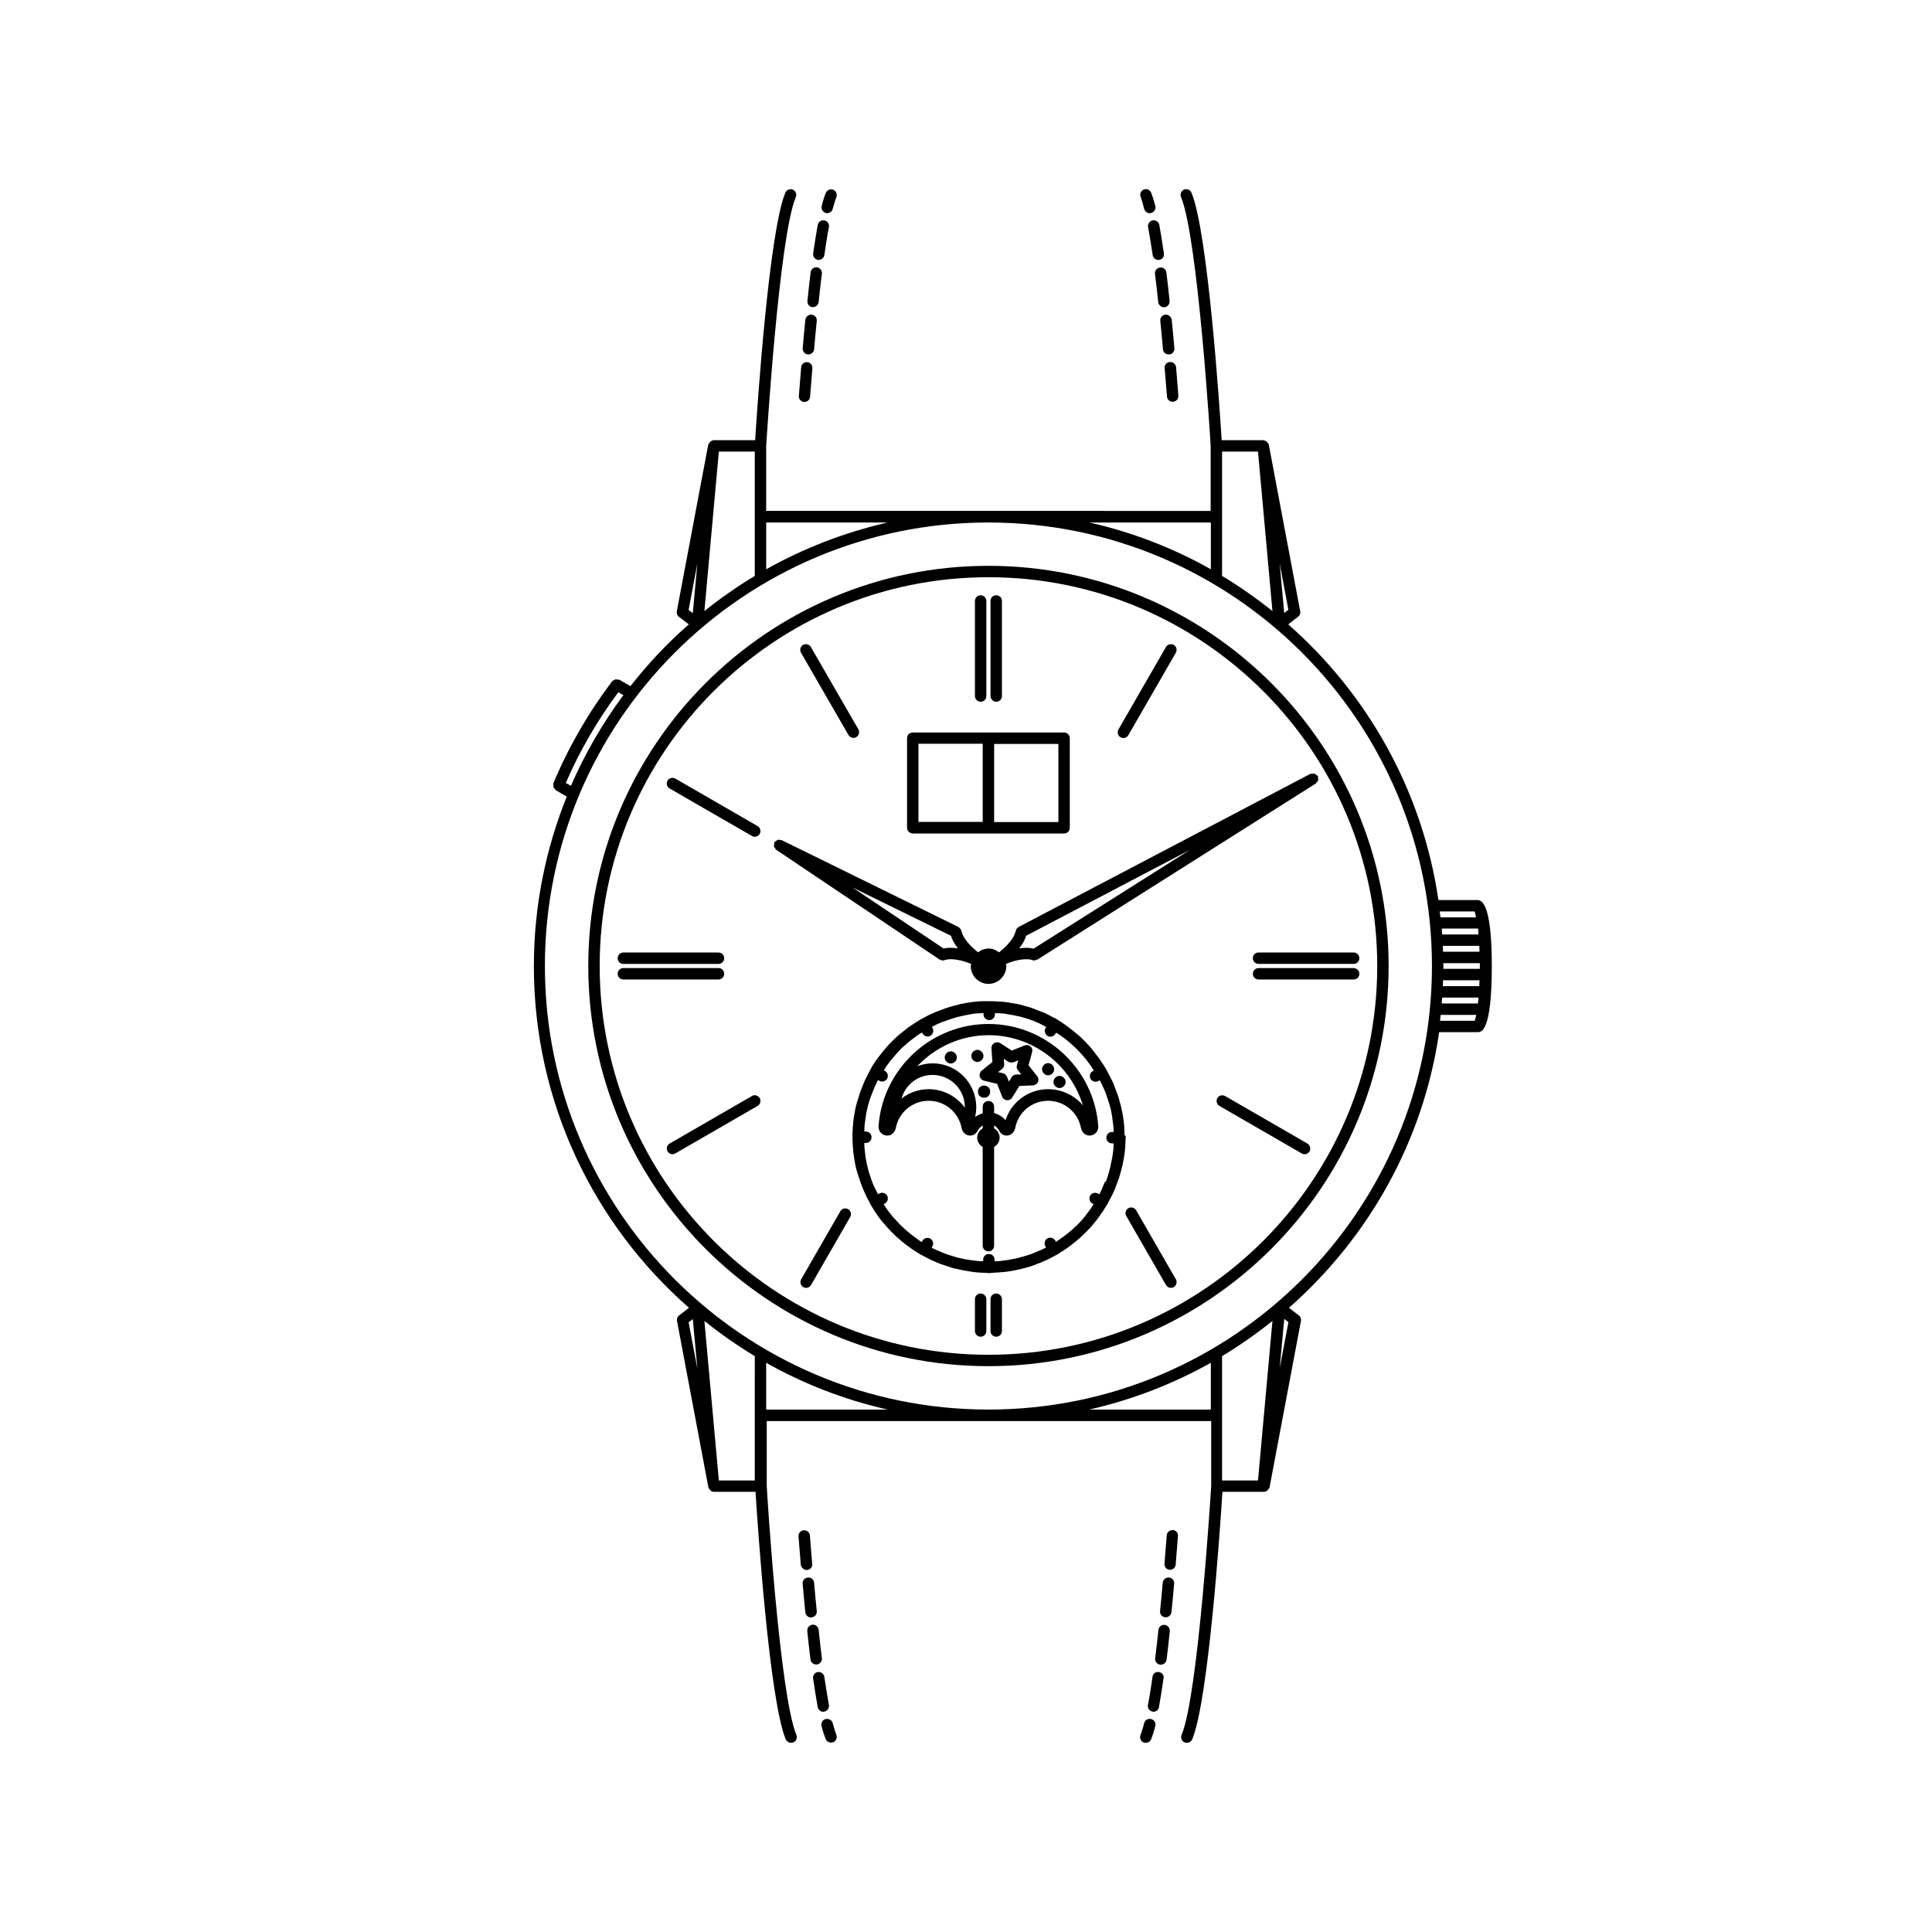 <?xml version="1.0" encoding="UTF-8"?>
<!-- Uploaded to: SVG Repo, www.svgrepo.com, Generator: SVG Repo Mixer Tools -->
<svg fill="#000000" width="800px" height="800px" version="1.1" viewBox="144 144 512 512" xmlns="http://www.w3.org/2000/svg">
 <g>
  <path d="m405.95 293.95c-58.492 0-106.05 47.559-106.05 106.05 0 58.492 47.559 106.05 106.05 106.05 58.492 0.004 106.05-47.555 106.05-106.05s-47.559-106.05-106.05-106.05zm0 209.08c-56.828 0-103.03-46.199-103.03-103.03s46.199-103.03 103.03-103.03c56.828-0.004 103.03 46.195 103.03 103.03 0 56.828-46.199 103.03-103.03 103.03z"/>
  <path d="m535.42 382.52h-10.227c-4.231-28.969-18.793-54.613-39.801-73.051l2.621-2.016c0.453-0.352 0.656-0.906 0.555-1.461l-8.312-44.082c-0.051-0.25-0.203-0.402-0.352-0.605-0.102-0.203-0.25-0.301-0.453-0.402-0.203-0.102-0.453-0.25-0.707-0.25h-10.984c-0.555-8.867-3.68-55.316-8.012-65.598-0.301-0.754-1.211-1.109-1.965-0.805-0.754 0.301-1.109 1.211-0.805 1.965 4.484 10.68 7.859 65.445 7.859 66v17.18l-58.895-0.004h-58.898v-17.18c0.051-0.555 3.375-55.367 7.859-66 0.301-0.754-0.051-1.664-0.805-1.965-0.754-0.301-1.664 0.051-1.965 0.805-4.332 10.277-7.457 56.73-8.012 65.598h-10.984c-0.25 0-0.453 0.152-0.656 0.25-0.203 0.102-0.402 0.25-0.504 0.504-0.102 0.152-0.25 0.301-0.301 0.504l-8.312 44.082c-0.102 0.555 0.102 1.16 0.555 1.461l2.621 2.016c-5.644 4.938-10.832 10.43-15.469 16.375l-2.871-1.664c-0.152-0.102-0.301-0.051-0.453-0.051-0.203-0.051-0.402-0.102-0.605-0.102-0.203 0.051-0.301 0.152-0.453 0.25-0.152 0.102-0.352 0.102-0.453 0.25-6.297 8.312-11.539 17.383-15.566 27.004-0.051 0.152 0 0.301 0 0.504s-0.051 0.352 0 0.555 0.203 0.301 0.352 0.453c0.102 0.102 0.152 0.301 0.301 0.402l2.871 1.664c-5.594 13.906-8.715 29.07-8.715 44.941 0 36.074 15.922 68.469 41.109 90.535l-2.621 2.016c-0.453 0.352-0.656 0.906-0.555 1.461l8.312 44.082c0.051 0.25 0.203 0.402 0.352 0.555 0.051 0.102 0.102 0.203 0.152 0.25 0.25 0.25 0.605 0.402 1.008 0.402h10.984c0.555 8.867 3.68 55.316 8.012 65.598 0.25 0.555 0.805 0.906 1.41 0.906 0.203 0 0.402-0.051 0.605-0.102 0.754-0.301 1.109-1.211 0.805-1.965-4.484-10.68-7.859-65.445-7.859-66v-17.18h117.79v17.18c-0.051 0.555-3.375 55.367-7.859 66-0.301 0.754 0.051 1.664 0.805 1.965 0.203 0.102 0.402 0.102 0.605 0.102 0.605 0 1.16-0.352 1.41-0.906 4.332-10.277 7.457-56.73 8.012-65.598h10.984c0.352 0 0.707-0.152 1.008-0.402 0.102-0.051 0.102-0.203 0.152-0.25 0.152-0.203 0.301-0.352 0.352-0.555l8.312-44.082c0.102-0.555-0.102-1.16-0.555-1.461l-2.621-2.016c21.008-18.488 35.621-44.082 39.801-73.051h10.227c0.906 0 3.727 0 3.727-17.48 0.008-17.48-2.965-17.531-3.922-17.531zm-8.918 16.727h9.672v0.754 0.754h-9.672v-0.754-0.754zm9.574-3.023h-9.672c0-0.504 0-1.059-0.051-1.562h9.672c0.051 0.504 0.051 1.008 0.051 1.562zm-9.672 7.559h9.672c0 0.555-0.051 1.059-0.051 1.562h-9.672c0.051-0.504 0.051-1.008 0.051-1.562zm9.418-12.141h-9.621c-0.051-0.504-0.102-1.008-0.102-1.562h9.621c0.004 0.504 0.051 1.008 0.102 1.562zm-9.621 16.727h9.621c-0.051 0.555-0.102 1.059-0.152 1.562h-9.621c0.051-0.555 0.102-1.059 0.152-1.562zm8.562-22.824c0.152 0.301 0.25 0.805 0.402 1.562h-9.422c-0.051-0.504-0.152-1.008-0.203-1.562zm-66.902-121.87h9.523l3.828 42.27c-4.231-3.375-8.664-6.5-13.352-9.32zm16.473 42.773-1.211-13.148 2.316 12.293zm-19.445-23.98v12.395c-9.926-5.594-20.758-9.824-32.195-12.395zm-85.648 0c-11.438 2.621-22.219 6.801-32.195 12.395v-12.395zm-35.219 14.156c-4.684 2.82-9.117 5.945-13.352 9.32l3.832-42.27h9.523zm-15.215-3.273-1.211 13.148-1.109-0.855zm-34.863 58.137c3.68-8.516 8.363-16.574 13.906-24.031l1.359 0.754c-5.492 7.406-10.176 15.469-13.906 24.031zm50.078 184.85h-9.52l-3.828-42.27c4.231 3.375 8.664 6.5 13.352 9.32zm-16.422-42.773 1.211 13.148-2.316-12.293zm19.445 23.984v-12.395c9.926 5.594 20.758 9.824 32.195 12.395zm85.648 0c11.438-2.621 22.219-6.801 32.195-12.395v12.395zm35.168-14.16c4.684-2.82 9.117-5.945 13.352-9.32l-3.828 42.27h-9.523zm15.266 3.277 1.211-13.148 1.109 0.855zm-77.184 10.883c-64.789 0-117.54-52.699-117.54-117.54s52.699-117.54 117.54-117.54c64.84 0 117.54 52.746 117.54 117.54 0 64.789-52.695 117.54-117.54 117.54zm119.86-104.59h9.422c-0.152 0.707-0.301 1.211-0.402 1.562h-9.168c-0.004-0.555 0.098-1.059 0.148-1.562z"/>
  <path d="m454.01 239.94c-0.855 0.051-1.461 0.805-1.359 1.613 0.203 2.672 0.402 5.188 0.605 7.508 0.051 0.805 0.707 1.41 1.512 1.41h0.102c0.855-0.051 1.461-0.805 1.41-1.613-0.203-2.316-0.402-4.887-0.605-7.559-0.102-0.805-0.859-1.461-1.664-1.359z"/>
  <path d="m450.08 216.56c0.301 2.418 0.605 4.938 0.855 7.508 0.102 0.754 0.754 1.359 1.512 1.359h0.152c0.855-0.102 1.41-0.855 1.359-1.664-0.25-2.57-0.555-5.09-0.855-7.559-0.102-0.805-0.805-1.41-1.664-1.309-0.855 0.102-1.461 0.855-1.359 1.664z"/>
  <path d="m448.26 204.17c0.402 2.215 0.805 4.734 1.211 7.406 0.102 0.754 0.754 1.309 1.512 1.309h0.203c0.805-0.102 1.41-0.855 1.258-1.715-0.402-2.719-0.805-5.289-1.211-7.559-0.152-0.805-0.906-1.359-1.762-1.211-0.805 0.156-1.359 0.965-1.211 1.77z"/>
  <path d="m447.21 199.33c0.203 0.707 0.805 1.16 1.461 1.16 0.102 0 0.25 0 0.402-0.051 0.805-0.203 1.309-1.059 1.109-1.863-0.402-1.461-0.754-2.621-1.109-3.527-0.352-0.754-1.211-1.16-1.965-0.805-0.754 0.301-1.16 1.211-0.805 1.965 0.301 0.852 0.602 1.859 0.906 3.121z"/>
  <path d="m452.85 227.39c-0.855 0.102-1.461 0.805-1.359 1.664 0.25 2.519 0.504 5.039 0.707 7.508 0.051 0.805 0.707 1.359 1.512 1.359h0.152c0.855-0.051 1.461-0.805 1.359-1.664-0.203-2.469-0.453-4.988-0.707-7.559-0.102-0.754-0.859-1.359-1.664-1.309z"/>
  <path d="m359.29 225.38h0.152c0.754 0 1.41-0.555 1.512-1.359 0.25-2.57 0.555-5.09 0.855-7.508 0.102-0.805-0.504-1.562-1.309-1.664-0.906-0.102-1.562 0.504-1.664 1.309-0.301 2.418-0.605 4.988-0.855 7.559-0.102 0.855 0.504 1.613 1.309 1.664z"/>
  <path d="m358.08 237.92h0.152c0.754 0 1.461-0.605 1.512-1.359 0.203-2.469 0.453-4.988 0.707-7.508 0.102-0.855-0.504-1.562-1.359-1.664-0.805-0.051-1.562 0.504-1.664 1.359-0.25 2.519-0.504 5.09-0.707 7.559-0.051 0.809 0.555 1.562 1.359 1.613z"/>
  <path d="m357.07 250.52h0.102c0.805 0 1.461-0.605 1.512-1.41 0.203-2.316 0.402-4.887 0.605-7.508 0.051-0.855-0.555-1.562-1.359-1.613-0.805-0.102-1.562 0.555-1.613 1.359-0.203 2.672-0.402 5.238-0.605 7.559-0.102 0.805 0.555 1.562 1.359 1.613z"/>
  <path d="m360.75 212.88h0.203c0.754 0 1.41-0.555 1.512-1.309 0.402-2.672 0.754-5.188 1.211-7.406 0.152-0.805-0.402-1.613-1.211-1.762-0.855-0.152-1.613 0.402-1.762 1.211-0.402 2.266-0.805 4.785-1.211 7.559-0.102 0.801 0.453 1.559 1.258 1.707z"/>
  <path d="m362.87 200.44c0.152 0.051 0.25 0.051 0.352 0.051 0.656 0 1.309-0.453 1.461-1.16 0.352-1.309 0.656-2.316 0.957-3.074 0.301-0.754-0.051-1.664-0.805-1.965-0.754-0.301-1.664 0.051-1.965 0.805-0.402 0.906-0.754 2.066-1.109 3.527-0.199 0.809 0.305 1.613 1.109 1.816z"/>
  <path d="m454.81 549.48c-0.805 0-1.562 0.555-1.613 1.41-0.203 2.316-0.402 4.887-0.605 7.508-0.051 0.855 0.555 1.562 1.359 1.613h0.102c0.805 0 1.461-0.605 1.512-1.359 0.203-2.672 0.402-5.238 0.605-7.559 0.102-0.809-0.504-1.566-1.359-1.613z"/>
  <path d="m451.14 587.11c-0.906-0.152-1.613 0.453-1.715 1.309-0.402 2.672-0.754 5.188-1.211 7.406-0.152 0.805 0.402 1.613 1.211 1.762 0.102 0 0.203 0.051 0.25 0.051 0.707 0 1.359-0.504 1.461-1.258 0.402-2.266 0.805-4.785 1.211-7.559 0.203-0.805-0.352-1.559-1.207-1.711z"/>
  <path d="m449.07 599.56c-0.855-0.203-1.664 0.301-1.863 1.109-0.301 1.258-0.656 2.316-0.957 3.125-0.301 0.754 0.051 1.664 0.805 1.965 0.203 0.102 0.402 0.102 0.605 0.102 0.605 0 1.16-0.352 1.41-0.957 0.352-0.906 0.754-2.066 1.109-3.527 0.199-0.758-0.305-1.617-1.109-1.816z"/>
  <path d="m452.65 574.62c-0.855-0.102-1.562 0.504-1.664 1.359-0.25 2.57-0.555 5.09-0.855 7.508-0.102 0.805 0.504 1.562 1.309 1.664h0.203c0.754 0 1.41-0.555 1.512-1.309 0.301-2.418 0.605-4.988 0.855-7.559 0.051-0.855-0.555-1.613-1.359-1.664z"/>
  <path d="m453.8 562.07c-0.855-0.102-1.562 0.555-1.664 1.359-0.203 2.469-0.453 4.988-0.707 7.508-0.102 0.855 0.504 1.562 1.359 1.664h0.152c0.754 0 1.41-0.605 1.512-1.359 0.25-2.519 0.504-5.09 0.707-7.559 0.102-0.809-0.504-1.562-1.359-1.613z"/>
  <path d="m364.68 600.66c-0.203-0.805-1.008-1.258-1.863-1.109-0.805 0.203-1.309 1.008-1.109 1.812 0.352 1.461 0.754 2.621 1.109 3.527 0.25 0.555 0.805 0.906 1.41 0.906 0.203 0 0.402-0.051 0.605-0.102 0.754-0.301 1.109-1.211 0.805-1.965-0.301-0.75-0.602-1.758-0.957-3.07z"/>
  <path d="m360.5 585.1c0.805-0.102 1.41-0.855 1.309-1.664-0.301-2.418-0.605-4.938-0.855-7.508-0.102-0.855-0.855-1.461-1.664-1.359-0.855 0.102-1.41 0.855-1.359 1.664 0.25 2.57 0.555 5.09 0.855 7.559 0.102 0.754 0.754 1.309 1.512 1.309 0.102 0.051 0.152 0.051 0.203 0z"/>
  <path d="m357.78 560.06h0.102c0.855-0.051 1.461-0.805 1.359-1.613-0.203-2.672-0.402-5.188-0.605-7.508-0.051-0.855-0.754-1.41-1.613-1.41-0.855 0.051-1.461 0.805-1.41 1.613 0.203 2.316 0.402 4.887 0.605 7.559 0.152 0.754 0.809 1.359 1.562 1.359z"/>
  <path d="m362.46 597.59c0.805-0.152 1.359-0.957 1.211-1.762-0.402-2.215-0.805-4.734-1.211-7.406-0.102-0.805-0.855-1.41-1.715-1.309-0.805 0.102-1.41 0.855-1.258 1.715 0.402 2.719 0.805 5.289 1.211 7.559 0.152 0.707 0.754 1.258 1.461 1.258 0.098-0.055 0.199-0.055 0.301-0.055z"/>
  <path d="m359.09 572.61c0.855-0.102 1.461-0.805 1.359-1.664-0.25-2.519-0.504-5.039-0.707-7.508-0.051-0.855-0.855-1.512-1.664-1.359-0.855 0.051-1.461 0.805-1.359 1.664 0.203 2.469 0.453 4.988 0.707 7.559 0.102 0.754 0.754 1.359 1.512 1.359 0.051-0.051 0.102-0.051 0.152-0.051z"/>
  <path d="m385.89 364.88h40.102c0.855 0 1.512-0.656 1.512-1.512v-23.73c0-0.855-0.656-1.512-1.512-1.512h-40.102c-0.855 0-1.512 0.656-1.512 1.512v23.73c0 0.805 0.707 1.512 1.512 1.512zm38.594-3.023h-17.027v-20.707h17.027zm-37.082-20.758h17.027v20.707h-17.027z"/>
  <path d="m435.06 442.52c-1.059-15.215-13.855-27.156-29.121-27.156s-28.062 11.941-29.121 27.156v0.051 0.051c0 1.258 1.008 2.316 2.316 2.316 1.109 0 2.016-0.805 2.266-2.016 0.805-4.18 4.434-7.203 8.715-7.203s7.91 3.023 8.715 7.203c0.25 1.211 1.16 2.016 2.266 2.016 1.309 0 1.863-1.008 2.117-1.512 0.301-0.504 0.707-0.855 1.211-1.16v0.754c-0.855 0.504-1.461 1.41-1.461 2.469 0 1.059 0.605 1.965 1.461 2.469v26.148c0 0.855 0.656 1.512 1.512 1.512s1.512-0.656 1.512-1.512v-26.148c0.855-0.504 1.461-1.41 1.461-2.469 0-1.059-0.605-1.965-1.461-2.469v-0.754c0.504 0.25 0.906 0.656 1.211 1.16 0.203 0.402 0.754 1.512 2.117 1.512 1.109 0 2.016-0.805 2.266-2.016 0.805-4.18 4.434-7.203 8.715-7.203s7.91 3.023 8.715 7.203c0.25 1.211 1.16 2.016 2.266 2.016 1.258 0 2.316-1.008 2.316-2.316 0.008-0.051 0.008-0.051 0.008-0.102zm-44.938-9.875c-2.672 0-5.188 0.906-7.203 2.469 1.008-3.629 4.281-6.246 8.211-6.246 4.734 0 8.566 3.828 8.566 8.566v0.102c-2.219-2.977-5.695-4.891-9.574-4.891zm31.637 0c-5.188 0-9.723 3.375-11.285 8.211-0.805-0.906-1.863-1.562-3.023-1.863v-1.711c0-0.855-0.656-1.512-1.512-1.512-0.855 0-1.512 0.656-1.512 1.512v1.762c-0.754 0.203-1.41 0.555-2.016 0.957 0.203-0.855 0.301-1.715 0.301-2.621 0-6.398-5.188-11.586-11.586-11.586-1.41 0-2.769 0.301-4.031 0.754 4.785-5.039 11.488-8.211 18.895-8.211 11.688 0 21.715 7.809 24.988 18.59-2.215-2.617-5.539-4.281-9.219-4.281z"/>
  <path d="m416.57 426.3 0.957-3.477c0.152-0.555 0-1.16-0.453-1.512-0.402-0.402-1.059-0.453-1.562-0.25l-3.375 1.359-3.023-1.965c-0.453-0.301-1.109-0.301-1.613-0.051-0.504 0.301-0.805 0.855-0.754 1.41l0.25 3.629-2.82 2.266c-0.453 0.352-0.656 0.957-0.555 1.512s0.555 1.008 1.109 1.16l3.527 0.855 1.309 3.375c0.203 0.555 0.707 0.906 1.258 0.957h0.152c0.504 0 1.008-0.25 1.258-0.707l1.914-3.074 3.629-0.152c0.555-0.051 1.059-0.402 1.309-0.906 0.203-0.504 0.152-1.16-0.25-1.562zm-3.273 2.469c-0.504 0-0.957 0.301-1.211 0.707l-0.707 1.16-0.504-1.258c-0.203-0.453-0.555-0.805-1.059-0.957l-1.309-0.301 1.059-0.855c0.402-0.301 0.605-0.805 0.555-1.309l-0.102-1.359 1.16 0.754c0.402 0.25 0.957 0.301 1.41 0.152l1.258-0.504-0.352 1.309c-0.152 0.504 0 1.008 0.301 1.359l0.855 1.059z"/>
  <path d="m395.97 422.62c-0.855 0-1.613 0.754-1.613 1.613 0 0.855 0.754 1.613 1.613 1.613 0.855 0 1.613-0.754 1.613-1.613s-0.758-1.613-1.613-1.613z"/>
  <path d="m404.63 423.83c0-0.855-0.754-1.613-1.613-1.613-0.855 0-1.613 0.754-1.613 1.613 0 0.855 0.754 1.613 1.613 1.613s1.613-0.758 1.613-1.613z"/>
  <path d="m406.4 433.3c0 2.148-3.227 2.148-3.227 0 0-2.148 3.227-2.148 3.227 0"/>
  <path d="m421.76 425.74c-0.855 0-1.613 0.754-1.613 1.613 0 0.855 0.754 1.613 1.613 1.613 0.855 0 1.613-0.754 1.613-1.613 0-0.855-0.754-1.613-1.613-1.613z"/>
  <path d="m424.79 429.12c-0.855 0-1.613 0.754-1.613 1.613 0 0.855 0.754 1.613 1.613 1.613 0.855 0 1.613-0.754 1.613-1.613 0-0.855-0.758-1.613-1.613-1.613z"/>
  <path d="m442.02 444.79c0-0.453-0.051-0.855-0.051-1.309 0-0.352-0.051-0.707-0.051-1.059-0.051-0.402-0.051-0.805-0.102-1.16-0.051-0.453-0.152-0.906-0.203-1.359-0.051-0.301-0.102-0.555-0.152-0.855-0.102-0.453-0.152-0.855-0.25-1.258-0.102-0.453-0.203-0.906-0.352-1.359-0.051-0.25-0.152-0.504-0.203-0.754-0.102-0.453-0.25-0.906-0.402-1.359-0.152-0.402-0.301-0.805-0.453-1.211-0.102-0.25-0.203-0.555-0.301-0.805-0.152-0.453-0.301-0.855-0.504-1.309-0.152-0.352-0.352-0.707-0.504-1.059-0.152-0.352-0.301-0.656-0.504-0.957-0.203-0.402-0.402-0.754-0.605-1.16-0.102-0.152-0.152-0.352-0.25-0.504-0.102-0.152-0.203-0.301-0.301-0.453-0.203-0.352-0.453-0.754-0.707-1.109-0.203-0.301-0.402-0.605-0.605-0.906-0.203-0.352-0.453-0.656-0.707-0.957-0.301-0.352-0.555-0.754-0.855-1.109-0.152-0.203-0.352-0.402-0.504-0.656-0.301-0.352-0.555-0.707-0.855-1.008-0.301-0.352-0.656-0.656-0.957-1.008l-0.504-0.504c-0.352-0.352-0.656-0.707-1.059-1.008-0.301-0.301-0.656-0.555-1.008-0.855-0.203-0.152-0.402-0.352-0.605-0.504-0.402-0.301-0.754-0.605-1.16-0.906-0.301-0.25-0.656-0.453-0.957-0.707-0.25-0.203-0.555-0.352-0.805-0.555-0.402-0.25-0.754-0.504-1.16-0.754-0.152-0.102-0.301-0.203-0.453-0.301-0.152-0.102-0.352-0.203-0.555-0.25-0.352-0.203-0.707-0.352-1.008-0.555-0.352-0.152-0.656-0.352-1.008-0.504-0.352-0.203-0.754-0.352-1.109-0.504-0.402-0.152-0.805-0.301-1.211-0.453-0.25-0.102-0.504-0.203-0.754-0.301-0.453-0.152-0.906-0.352-1.359-0.504-0.352-0.102-0.707-0.203-1.109-0.301-0.051 0-0.152-0.051-0.203-0.051-0.152-0.051-0.352-0.102-0.504-0.152-0.555-0.152-1.109-0.301-1.664-0.402-0.301-0.051-0.605-0.102-0.906-0.152-0.152 0-0.25-0.051-0.402-0.051-0.152-0.051-0.301-0.051-0.453-0.102-0.605-0.102-1.258-0.203-1.863-0.25-0.25-0.051-0.555-0.051-0.855-0.051h-0.203c-0.203 0-0.453-0.051-0.656-0.051-0.656-0.051-1.258-0.051-1.914-0.051h-0.352-0.504-0.906c-0.555 0-1.16 0.051-1.715 0.102-0.301 0.051-0.605 0.051-0.906 0.102-0.352 0.051-0.707 0.102-1.059 0.152-0.453 0.051-0.957 0.152-1.41 0.25-0.352 0.051-0.656 0.102-1.008 0.203-0.402 0.102-0.754 0.203-1.16 0.301-0.203 0.051-0.402 0.102-0.605 0.152-0.203 0.051-0.453 0.152-0.656 0.203-0.352 0.102-0.656 0.203-1.008 0.301-0.352 0.102-0.707 0.25-1.109 0.402-0.453 0.152-0.906 0.352-1.359 0.504-0.301 0.102-0.605 0.25-0.855 0.352-0.301 0.152-0.605 0.301-0.906 0.402-0.555 0.25-1.059 0.504-1.562 0.805-0.25 0.102-0.453 0.25-0.656 0.352-0.152 0.102-0.352 0.152-0.504 0.25-0.102 0.051-0.203 0.152-0.301 0.203-0.555 0.352-1.109 0.656-1.613 1.008-0.152 0.102-0.25 0.203-0.402 0.25 0 0-0.051 0-0.051 0.051-0.301 0.203-0.605 0.402-0.906 0.605-0.504 0.402-1.008 0.805-1.512 1.211-0.051 0.051-0.152 0.102-0.203 0.152 0 0-0.051 0-0.051 0.051-0.352 0.301-0.754 0.605-1.109 0.906-0.402 0.402-0.805 0.805-1.211 1.16l-0.152 0.152c-0.402 0.402-0.855 0.855-1.258 1.309-0.301 0.301-0.555 0.656-0.805 0.957-0.051 0.051-0.102 0.102-0.152 0.152s-0.051 0.102-0.102 0.152c-0.402 0.504-0.855 1.059-1.258 1.562-0.203 0.25-0.352 0.504-0.555 0.754-0.051 0.051-0.102 0.152-0.152 0.203-0.051 0.102-0.152 0.203-0.203 0.301-0.352 0.555-0.754 1.109-1.059 1.715-0.051 0.102-0.102 0.203-0.152 0.25-0.102 0.152-0.152 0.352-0.25 0.504-0.102 0.203-0.25 0.453-0.352 0.656-0.25 0.504-0.555 1.059-0.805 1.613-0.152 0.301-0.301 0.605-0.402 0.906-0.102 0.301-0.25 0.555-0.352 0.855-0.152 0.453-0.352 0.855-0.504 1.309-0.152 0.402-0.301 0.805-0.402 1.211-0.102 0.301-0.203 0.656-0.301 0.957-0.051 0.25-0.152 0.453-0.25 0.707-0.051 0.152-0.051 0.25-0.102 0.402-0.102 0.453-0.25 0.957-0.352 1.41-0.051 0.301-0.102 0.555-0.152 0.855v0.051c-0.051 0.352-0.152 0.754-0.203 1.109-0.102 0.504-0.152 1.008-0.203 1.562-0.051 0.25-0.051 0.453-0.051 0.707-0.051 0.453-0.102 0.906-0.102 1.359-0.051 0.504-0.051 1.008-0.051 1.512v0.301 0.301c0 0.504 0 1.008 0.051 1.512 0 0.453 0.051 0.906 0.102 1.359 0 0.25 0.051 0.453 0.051 0.707 0.051 0.504 0.102 1.008 0.203 1.562 0.051 0.402 0.152 0.754 0.203 1.16v0.051c0.051 0.301 0.102 0.555 0.152 0.855 0.102 0.453 0.203 0.957 0.352 1.41 0.051 0.152 0.051 0.25 0.102 0.402 0.051 0.25 0.152 0.453 0.25 0.707 0.102 0.301 0.203 0.656 0.301 0.957 0.152 0.402 0.25 0.805 0.402 1.211 0.152 0.453 0.352 0.855 0.504 1.309 0.102 0.301 0.25 0.605 0.352 0.855 0.152 0.301 0.25 0.605 0.402 0.906 0.25 0.555 0.504 1.059 0.805 1.613 0.102 0.203 0.25 0.453 0.352 0.656 0.102 0.152 0.152 0.352 0.25 0.504 0.051 0.102 0.102 0.152 0.152 0.25 0.352 0.605 0.707 1.16 1.059 1.715 0.102 0.102 0.152 0.203 0.25 0.352 0.051 0.051 0.102 0.152 0.152 0.203 0.152 0.25 0.352 0.504 0.504 0.754 0.402 0.555 0.805 1.059 1.258 1.562 0.051 0.051 0.102 0.102 0.152 0.152s0.102 0.102 0.152 0.152c0.25 0.301 0.504 0.656 0.805 0.957 0.402 0.453 0.805 0.855 1.258 1.309l0.152 0.152c0.402 0.402 0.805 0.805 1.211 1.16 0.352 0.301 0.754 0.605 1.109 0.957 0.102 0.051 0.152 0.152 0.25 0.203 0.504 0.402 0.957 0.805 1.512 1.16 0.301 0.203 0.605 0.402 0.906 0.656 0.152 0.102 0.301 0.203 0.453 0.301 0.504 0.352 1.059 0.707 1.613 1.008 0.102 0.051 0.203 0.152 0.352 0.203 0.152 0.102 0.25 0.102 0.402 0.203 0.25 0.152 0.555 0.301 0.805 0.453 0.656 0.352 1.309 0.656 1.965 0.957 0.352 0.152 0.656 0.301 1.008 0.453 0.152 0.051 0.352 0.152 0.504 0.203 0.504 0.203 1.008 0.402 1.562 0.555 0.605 0.203 1.211 0.402 1.812 0.605 0.203 0.051 0.402 0.152 0.605 0.203h0.051c0.25 0.051 0.555 0.102 0.805 0.152 1.008 0.25 1.965 0.453 3.023 0.605 0.453 0.051 0.855 0.152 1.309 0.203 1.16 0.152 2.316 0.203 3.477 0.25 0.25 0 0.504 0.051 0.754 0.051 0.402 0 0.805-0.051 1.16-0.102 0.957-0.051 1.914-0.102 2.871-0.203 0.605-0.051 1.211-0.152 1.812-0.25 0.805-0.152 1.664-0.301 2.469-0.504 0.555-0.152 1.109-0.25 1.613-0.402 1.059-0.301 2.066-0.656 3.023-1.059 0.301-0.102 0.605-0.203 0.906-0.352 1.258-0.504 2.469-1.109 3.629-1.762 0.102-0.051 0.203-0.102 0.301-0.152 0.051-0.051 0.152-0.051 0.203-0.102 0.453-0.25 0.805-0.555 1.258-0.805 0.402-0.25 0.805-0.504 1.211-0.805 0.352-0.25 0.656-0.453 1.008-0.707 0.25-0.203 0.504-0.402 0.754-0.605 0.051-0.051 0.102-0.051 0.152-0.102 0.301-0.203 0.555-0.453 0.855-0.707 0.555-0.453 1.059-0.906 1.562-1.41 0.25-0.25 0.504-0.453 0.754-0.707 0.102-0.102 0.152-0.152 0.25-0.25 0.605-0.605 1.16-1.211 1.664-1.812 0.203-0.25 0.453-0.504 0.656-0.805 0.152-0.203 0.352-0.402 0.504-0.605 0.301-0.402 0.555-0.805 0.855-1.211 0.25-0.402 0.555-0.754 0.805-1.16 0.25-0.402 0.504-0.805 0.754-1.211 0.102-0.152 0.152-0.25 0.25-0.352 0.102-0.152 0.152-0.301 0.25-0.504 0.203-0.402 0.402-0.754 0.605-1.16 0.152-0.301 0.352-0.656 0.504-0.957 0.152-0.352 0.352-0.707 0.504-1.059 0.203-0.402 0.352-0.855 0.504-1.309 0.102-0.25 0.203-0.555 0.301-0.805 0.152-0.402 0.301-0.805 0.453-1.211 0.152-0.453 0.25-0.906 0.402-1.359 0.051-0.25 0.152-0.504 0.203-0.754 0.102-0.453 0.25-0.906 0.352-1.359 0.102-0.402 0.152-0.855 0.25-1.309 0.051-0.301 0.102-0.555 0.152-0.855 0.051-0.453 0.152-0.906 0.203-1.359 0.051-0.402 0.051-0.805 0.102-1.16 0.051-0.352 0.051-0.707 0.051-1.059 0-0.453 0.051-0.855 0.051-1.309 0-0.203 0.051-0.352 0.051-0.555 0.027-0.234-0.324-0.184-0.324-0.383zm-5.34 12.695c-0.25 0.605-0.504 1.211-0.754 1.812-0.102 0.203-0.203 0.453-0.301 0.656-0.102 0.203-0.203 0.402-0.301 0.555l-0.352-0.203c-0.754-0.402-1.664-0.152-2.066 0.555s-0.152 1.664 0.555 2.066l0.352 0.203c-0.102 0.152-0.203 0.301-0.301 0.453-0.203 0.301-0.352 0.555-0.555 0.855-0.352 0.453-0.656 0.906-1.008 1.359-0.102 0.152-0.25 0.301-0.352 0.453-0.152 0.203-0.301 0.402-0.453 0.555-0.402 0.504-0.855 1.008-1.309 1.461-0.152 0.152-0.25 0.25-0.402 0.402-0.152 0.152-0.301 0.301-0.453 0.402-0.453 0.453-0.957 0.906-1.461 1.309-0.203 0.152-0.352 0.301-0.555 0.453-0.152 0.152-0.301 0.25-0.504 0.402-0.453 0.352-0.906 0.707-1.359 1.008-0.25 0.203-0.555 0.352-0.805 0.555-0.152 0.102-0.301 0.203-0.453 0.301l-0.203-0.352c-0.402-0.707-1.359-0.957-2.066-0.555-0.707 0.402-0.957 1.359-0.555 2.066l0.203 0.352c-0.203 0.102-0.402 0.203-0.605 0.301-0.203 0.102-0.453 0.203-0.656 0.301-0.605 0.25-1.211 0.504-1.762 0.754-0.203 0.102-0.402 0.152-0.605 0.25-0.152 0.051-0.25 0.102-0.402 0.152-0.707 0.25-1.41 0.453-2.117 0.656-0.203 0.051-0.402 0.102-0.605 0.152-0.102 0.051-0.203 0.051-0.301 0.102-0.707 0.203-1.41 0.352-2.168 0.453-0.25 0.051-0.504 0.102-0.707 0.152-0.102 0-0.25 0.051-0.352 0.051-0.656 0.102-1.258 0.152-1.914 0.25-0.352 0.051-0.656 0.051-1.008 0.051h-0.453v-0.402c0-0.855-0.656-1.512-1.512-1.512s-1.512 0.656-1.512 1.512v0.402h-0.453c-0.301 0-0.656-0.051-0.957-0.051-0.656-0.051-1.309-0.152-1.965-0.25-0.102 0-0.25-0.051-0.352-0.051-0.25-0.051-0.453-0.102-0.707-0.102-0.754-0.152-1.461-0.301-2.168-0.453-0.102-0.051-0.203-0.051-0.301-0.102-0.203-0.051-0.352-0.102-0.555-0.152-0.707-0.203-1.41-0.453-2.117-0.656-0.152-0.051-0.301-0.102-0.402-0.152-0.203-0.051-0.402-0.152-0.605-0.25-0.605-0.25-1.211-0.504-1.812-0.754-0.203-0.102-0.402-0.203-0.656-0.301-0.203-0.102-0.402-0.203-0.605-0.301l0.203-0.352c0.402-0.707 0.152-1.664-0.555-2.066-0.707-0.402-1.664-0.152-2.066 0.555l-0.203 0.352c-0.102-0.051-0.25-0.152-0.352-0.203-0.301-0.203-0.605-0.402-0.906-0.656-0.504-0.352-1.008-0.754-1.512-1.109l-0.102-0.102c-0.25-0.203-0.555-0.453-0.805-0.656-0.555-0.453-1.109-0.957-1.613-1.461-0.25-0.203-0.453-0.453-0.707-0.707-0.504-0.555-1.008-1.059-1.512-1.613-0.25-0.301-0.453-0.555-0.707-0.855-0.402-0.555-0.855-1.059-1.211-1.664-0.203-0.301-0.453-0.656-0.656-1.008l0.352-0.203c0.707-0.402 0.957-1.359 0.555-2.066-0.402-0.707-1.359-0.957-2.066-0.555l-0.352 0.203c-0.051-0.152-0.152-0.301-0.203-0.402-0.203-0.402-0.402-0.805-0.605-1.211-0.152-0.301-0.25-0.555-0.402-0.855-0.102-0.25-0.203-0.504-0.301-0.754-0.152-0.402-0.301-0.754-0.402-1.16-0.152-0.504-0.352-1.008-0.504-1.512 0-0.051-0.051-0.152-0.051-0.203-0.152-0.453-0.25-0.906-0.352-1.359-0.152-0.555-0.25-1.109-0.352-1.664-0.102-0.605-0.203-1.16-0.25-1.762-0.051-0.453-0.102-0.855-0.152-1.309v-0.102c-0.051-0.453-0.051-0.906-0.051-1.309h0.402c0.855 0 1.512-0.656 1.512-1.512 0-0.855-0.656-1.512-1.512-1.512h-0.402c0-0.453 0.051-0.906 0.051-1.309v-0.102c0.051-0.453 0.102-0.855 0.152-1.309 0.102-0.605 0.152-1.211 0.25-1.762 0.102-0.555 0.203-1.109 0.352-1.664 0.102-0.453 0.203-0.906 0.352-1.359 0-0.051 0.051-0.152 0.051-0.203 0.152-0.504 0.301-1.008 0.504-1.512 0.152-0.402 0.301-0.805 0.453-1.16 0.102-0.25 0.203-0.504 0.301-0.754 0.102-0.301 0.25-0.555 0.352-0.855 0.203-0.402 0.402-0.855 0.605-1.258 0.051-0.152 0.152-0.25 0.203-0.402l0.352 0.203c0.25 0.152 0.504 0.203 0.754 0.203 0.504 0 1.008-0.25 1.309-0.754 0.402-0.707 0.152-1.664-0.555-2.066l-0.301-0.203c0.352-0.605 0.754-1.16 1.16-1.715 0.301-0.402 0.555-0.805 0.906-1.16 0.754-0.906 1.512-1.762 2.316-2.621l0.203-0.203c0.301-0.301 0.605-0.555 0.906-0.805 0.605-0.555 1.258-1.109 1.914-1.613 0.402-0.301 0.805-0.605 1.211-0.906 0.453-0.352 0.957-0.656 1.461-0.957l0.203 0.301c0.301 0.504 0.805 0.754 1.309 0.754 0.25 0 0.504-0.051 0.754-0.203 0.707-0.402 0.957-1.359 0.555-2.066l-0.203-0.301h0.051c0.855-0.453 1.762-0.906 2.672-1.258 0.051 0 0.102-0.051 0.203-0.051 1.211-0.453 2.418-0.855 3.629-1.211 0.203-0.051 0.402-0.102 0.605-0.152 1.16-0.301 2.316-0.504 3.477-0.707 0.203 0 0.352-0.051 0.555-0.102 0.855-0.102 1.664-0.102 2.519-0.152v0.352c0 0.855 0.656 1.512 1.512 1.512s1.512-0.656 1.512-1.512v-0.352c0.855 0.051 1.664 0.051 2.519 0.152 0.203 0 0.352 0.051 0.555 0.102 1.16 0.152 2.316 0.402 3.477 0.656 0.203 0.051 0.402 0.102 0.605 0.152 1.211 0.352 2.418 0.707 3.578 1.211 0.051 0.051 0.152 0.051 0.203 0.102 0.906 0.352 1.812 0.855 2.672 1.309l-0.203 0.301c-0.402 0.707-0.152 1.664 0.555 2.066 0.25 0.152 0.504 0.203 0.754 0.203 0.504 0 1.008-0.25 1.309-0.754l0.203-0.301c0.504 0.301 0.957 0.605 1.461 0.957 0.402 0.301 0.805 0.605 1.211 0.906 0.656 0.504 1.258 1.059 1.863 1.613 0.203 0.203 0.402 0.352 0.605 0.555 0.203 0.203 0.453 0.402 0.656 0.656 0.707 0.707 1.41 1.512 2.016 2.266 0.051 0.051 0.102 0.152 0.152 0.203 0.301 0.352 0.555 0.754 0.855 1.109 0.402 0.555 0.805 1.16 1.16 1.715l-0.301 0.203c-0.707 0.402-0.957 1.359-0.555 2.066 0.301 0.504 0.805 0.754 1.309 0.754 0.25 0 0.504-0.051 0.754-0.203l0.352-0.203c0.102 0.203 0.203 0.352 0.301 0.555 0.102 0.25 0.25 0.453 0.352 0.707 0.301 0.605 0.555 1.211 0.805 1.812 0.051 0.203 0.152 0.352 0.203 0.555 0.051 0.152 0.102 0.301 0.152 0.453 0.25 0.707 0.453 1.41 0.707 2.117 0.051 0.203 0.102 0.402 0.152 0.555 0.051 0.102 0.051 0.203 0.102 0.301 0.203 0.707 0.352 1.461 0.453 2.168 0.051 0.25 0.102 0.504 0.102 0.707 0 0.102 0.051 0.203 0.051 0.352 0.102 0.656 0.152 1.309 0.25 1.965 0.051 0.352 0.051 0.656 0.051 1.008v0.453h-0.402c-0.855 0-1.512 0.656-1.512 1.512s0.656 1.512 1.512 1.512h0.402v0.453c0 0.352-0.051 0.656-0.051 1.008-0.051 0.656-0.152 1.309-0.25 1.965 0 0.102-0.051 0.203-0.051 0.352-0.051 0.25-0.102 0.504-0.152 0.707-0.152 0.707-0.301 1.461-0.453 2.168-0.051 0.102-0.051 0.203-0.102 0.301-0.051 0.203-0.102 0.402-0.152 0.605-0.203 0.707-0.402 1.41-0.656 2.117-0.051 0.152-0.102 0.301-0.152 0.453-0.254-0.047-0.305 0.152-0.406 0.355z"/>
  <path d="m403.88 329.97c0.855 0 1.512-0.656 1.512-1.512v-25.191c0-0.855-0.656-1.512-1.512-1.512-0.855 0-1.512 0.656-1.512 1.512v25.191c0 0.805 0.703 1.512 1.512 1.512z"/>
  <path d="m408.01 329.97c0.855 0 1.512-0.656 1.512-1.512v-25.191c0-0.855-0.656-1.512-1.512-1.512-0.855 0-1.512 0.656-1.512 1.512v25.191c0 0.805 0.707 1.512 1.512 1.512z"/>
  <path d="m476.02 397.93c0 0.855 0.656 1.512 1.512 1.512h25.191c0.855 0 1.512-0.656 1.512-1.512 0-0.855-0.656-1.512-1.512-1.512h-25.191c-0.855 0-1.512 0.656-1.512 1.512z"/>
  <path d="m502.73 400.55h-25.191c-0.855 0-1.512 0.656-1.512 1.512s0.656 1.512 1.512 1.512h25.191c0.855 0 1.512-0.656 1.512-1.512s-0.707-1.512-1.512-1.512z"/>
  <path d="m309.21 399.45h25.191c0.855 0 1.512-0.656 1.512-1.512 0-0.855-0.656-1.512-1.512-1.512h-25.191c-0.855 0-1.512 0.656-1.512 1.512 0 0.855 0.656 1.512 1.512 1.512z"/>
  <path d="m335.91 402.06c0-0.855-0.656-1.512-1.512-1.512h-25.191c-0.855 0-1.512 0.656-1.512 1.512s0.656 1.512 1.512 1.512h25.191c0.855 0 1.512-0.652 1.512-1.512z"/>
  <path d="m403.88 486.8c-0.855 0-1.512 0.656-1.512 1.512v8.414c0 0.855 0.656 1.512 1.512 1.512 0.855 0 1.512-0.656 1.512-1.512v-8.414c0-0.805-0.656-1.512-1.512-1.512z"/>
  <path d="m408.01 486.8c-0.855 0-1.512 0.656-1.512 1.512v8.414c0 0.855 0.656 1.512 1.512 1.512 0.855 0 1.512-0.656 1.512-1.512v-8.414c0-0.805-0.652-1.512-1.512-1.512z"/>
  <path d="m366.7 464.99-10.379 18.035c-0.402 0.707-0.152 1.664 0.555 2.066 0.25 0.152 0.504 0.203 0.754 0.203 0.504 0 1.008-0.25 1.309-0.754l10.379-18.035c0.402-0.707 0.152-1.664-0.555-2.066-0.75-0.406-1.656-0.152-2.062 0.551z"/>
  <path d="m441.71 339.59c0.504 0 1.008-0.25 1.309-0.754l12.594-21.867c0.402-0.707 0.152-1.664-0.555-2.066-0.754-0.402-1.664-0.152-2.066 0.555l-12.594 21.867c-0.402 0.707-0.152 1.664 0.555 2.066 0.254 0.102 0.504 0.199 0.758 0.199z"/>
  <path d="m343.27 434.46-21.816 12.594c-0.707 0.402-0.957 1.359-0.555 2.066 0.301 0.504 0.805 0.754 1.309 0.754 0.25 0 0.504-0.051 0.754-0.203l21.816-12.594c0.707-0.402 0.957-1.359 0.555-2.066-0.449-0.703-1.355-1.008-2.062-0.551z"/>
  <path d="m343.27 365.54c0.25 0.152 0.504 0.203 0.754 0.203 0.504 0 1.008-0.25 1.309-0.754 0.402-0.707 0.152-1.664-0.555-2.066l-21.816-12.594c-0.707-0.402-1.664-0.152-2.066 0.555-0.402 0.707-0.152 1.664 0.555 2.066z"/>
  <path d="m468.67 434.46c-0.754-0.402-1.664-0.152-2.066 0.555-0.402 0.707-0.152 1.664 0.555 2.066l21.816 12.594c0.25 0.152 0.504 0.203 0.754 0.203 0.504 0 1.008-0.25 1.309-0.754 0.402-0.707 0.152-1.664-0.555-2.066z"/>
  <path d="m368.86 338.79c0.301 0.504 0.805 0.754 1.309 0.754 0.25 0 0.504-0.051 0.754-0.203 0.707-0.402 0.957-1.359 0.555-2.066l-12.594-21.816c-0.402-0.707-1.359-0.957-2.066-0.555-0.707 0.402-0.957 1.359-0.555 2.066z"/>
  <path d="m445.09 464.74c-0.402-0.707-1.359-0.957-2.066-0.555-0.707 0.402-0.957 1.359-0.555 2.066l10.531 18.289c0.301 0.504 0.805 0.754 1.309 0.754 0.25 0 0.504-0.051 0.754-0.203 0.707-0.402 0.957-1.359 0.555-2.066z"/>
  <path d="m393 398.29c0.102 0.051 0.203 0.051 0.301 0.102 0.051 0 0.102 0.051 0.152 0.051 0.102 0.051 0.25 0.102 0.352 0.102 0.203 0 0.453-0.051 0.656-0.152h0.051s2.168-0.855 6.852 1.059c0 0.203-0.102 0.352-0.102 0.555 0 2.621 2.117 4.734 4.684 4.734 2.57 0 4.734-2.117 4.734-4.734 0-0.203-0.102-0.352-0.102-0.555 4.586-1.863 6.75-1.109 6.852-1.059h0.051c0.203 0.102 0.402 0.152 0.605 0.152 0.102 0 0.203-0.051 0.301-0.102 0.102 0 0.203-0.051 0.301-0.102 0.102-0.051 0.152 0 0.25-0.051l73.758-46.652c0.152-0.102 0.203-0.301 0.301-0.402 0.102-0.152 0.301-0.301 0.352-0.453 0.051-0.203-0.051-0.352-0.051-0.555 0-0.152 0.051-0.352-0.051-0.504 0 0-0.051 0-0.051-0.051v-0.051c-0.102-0.152-0.301-0.203-0.453-0.301-0.152-0.102-0.25-0.25-0.453-0.301s-0.402 0.051-0.605 0.051c-0.152 0-0.352-0.051-0.504 0.051l-77.285 40.559c-0.051 0-0.051 0.051-0.051 0.102-0.301 0.152-0.504 0.402-0.605 0.754 0 0.051-0.051 0.102-0.051 0.152 0 0.102-0.051 0.152-0.102 0.25 0 0.051-0.352 2.316-4.332 5.441-0.805-0.605-1.715-1.008-2.769-1.008-1.059 0-2.016 0.402-2.769 1.008-3.93-3.074-4.332-5.289-4.332-5.441 0-0.102-0.102-0.102-0.102-0.203-0.051-0.203-0.102-0.301-0.203-0.453-0.102-0.203-0.203-0.301-0.402-0.453-0.051-0.051-0.102-0.152-0.152-0.152l-46.855-23.023c-0.152-0.051-0.301 0-0.453-0.051-0.203-0.051-0.402-0.102-0.555-0.051-0.203 0.051-0.301 0.203-0.453 0.301-0.152 0.102-0.301 0.152-0.402 0.25v0.102c0 0.051-0.051 0.051-0.102 0.051-0.102 0.152 0 0.301-0.051 0.504 0 0.203-0.102 0.352-0.051 0.555 0.051 0.203 0.203 0.301 0.301 0.453 0.102 0.152 0.102 0.301 0.25 0.402zm1.059-2.922-24.133-16.172 26.098 12.797c0.203 0.754 0.754 1.914 1.812 3.324-1.762-0.25-3.023-0.152-3.777 0.051zm20.051-0.051c1.109-1.41 1.613-2.57 1.812-3.324l43.43-22.773-41.465 26.199c-0.754-0.254-2.016-0.352-3.777-0.102z"/>
 </g>
</svg>